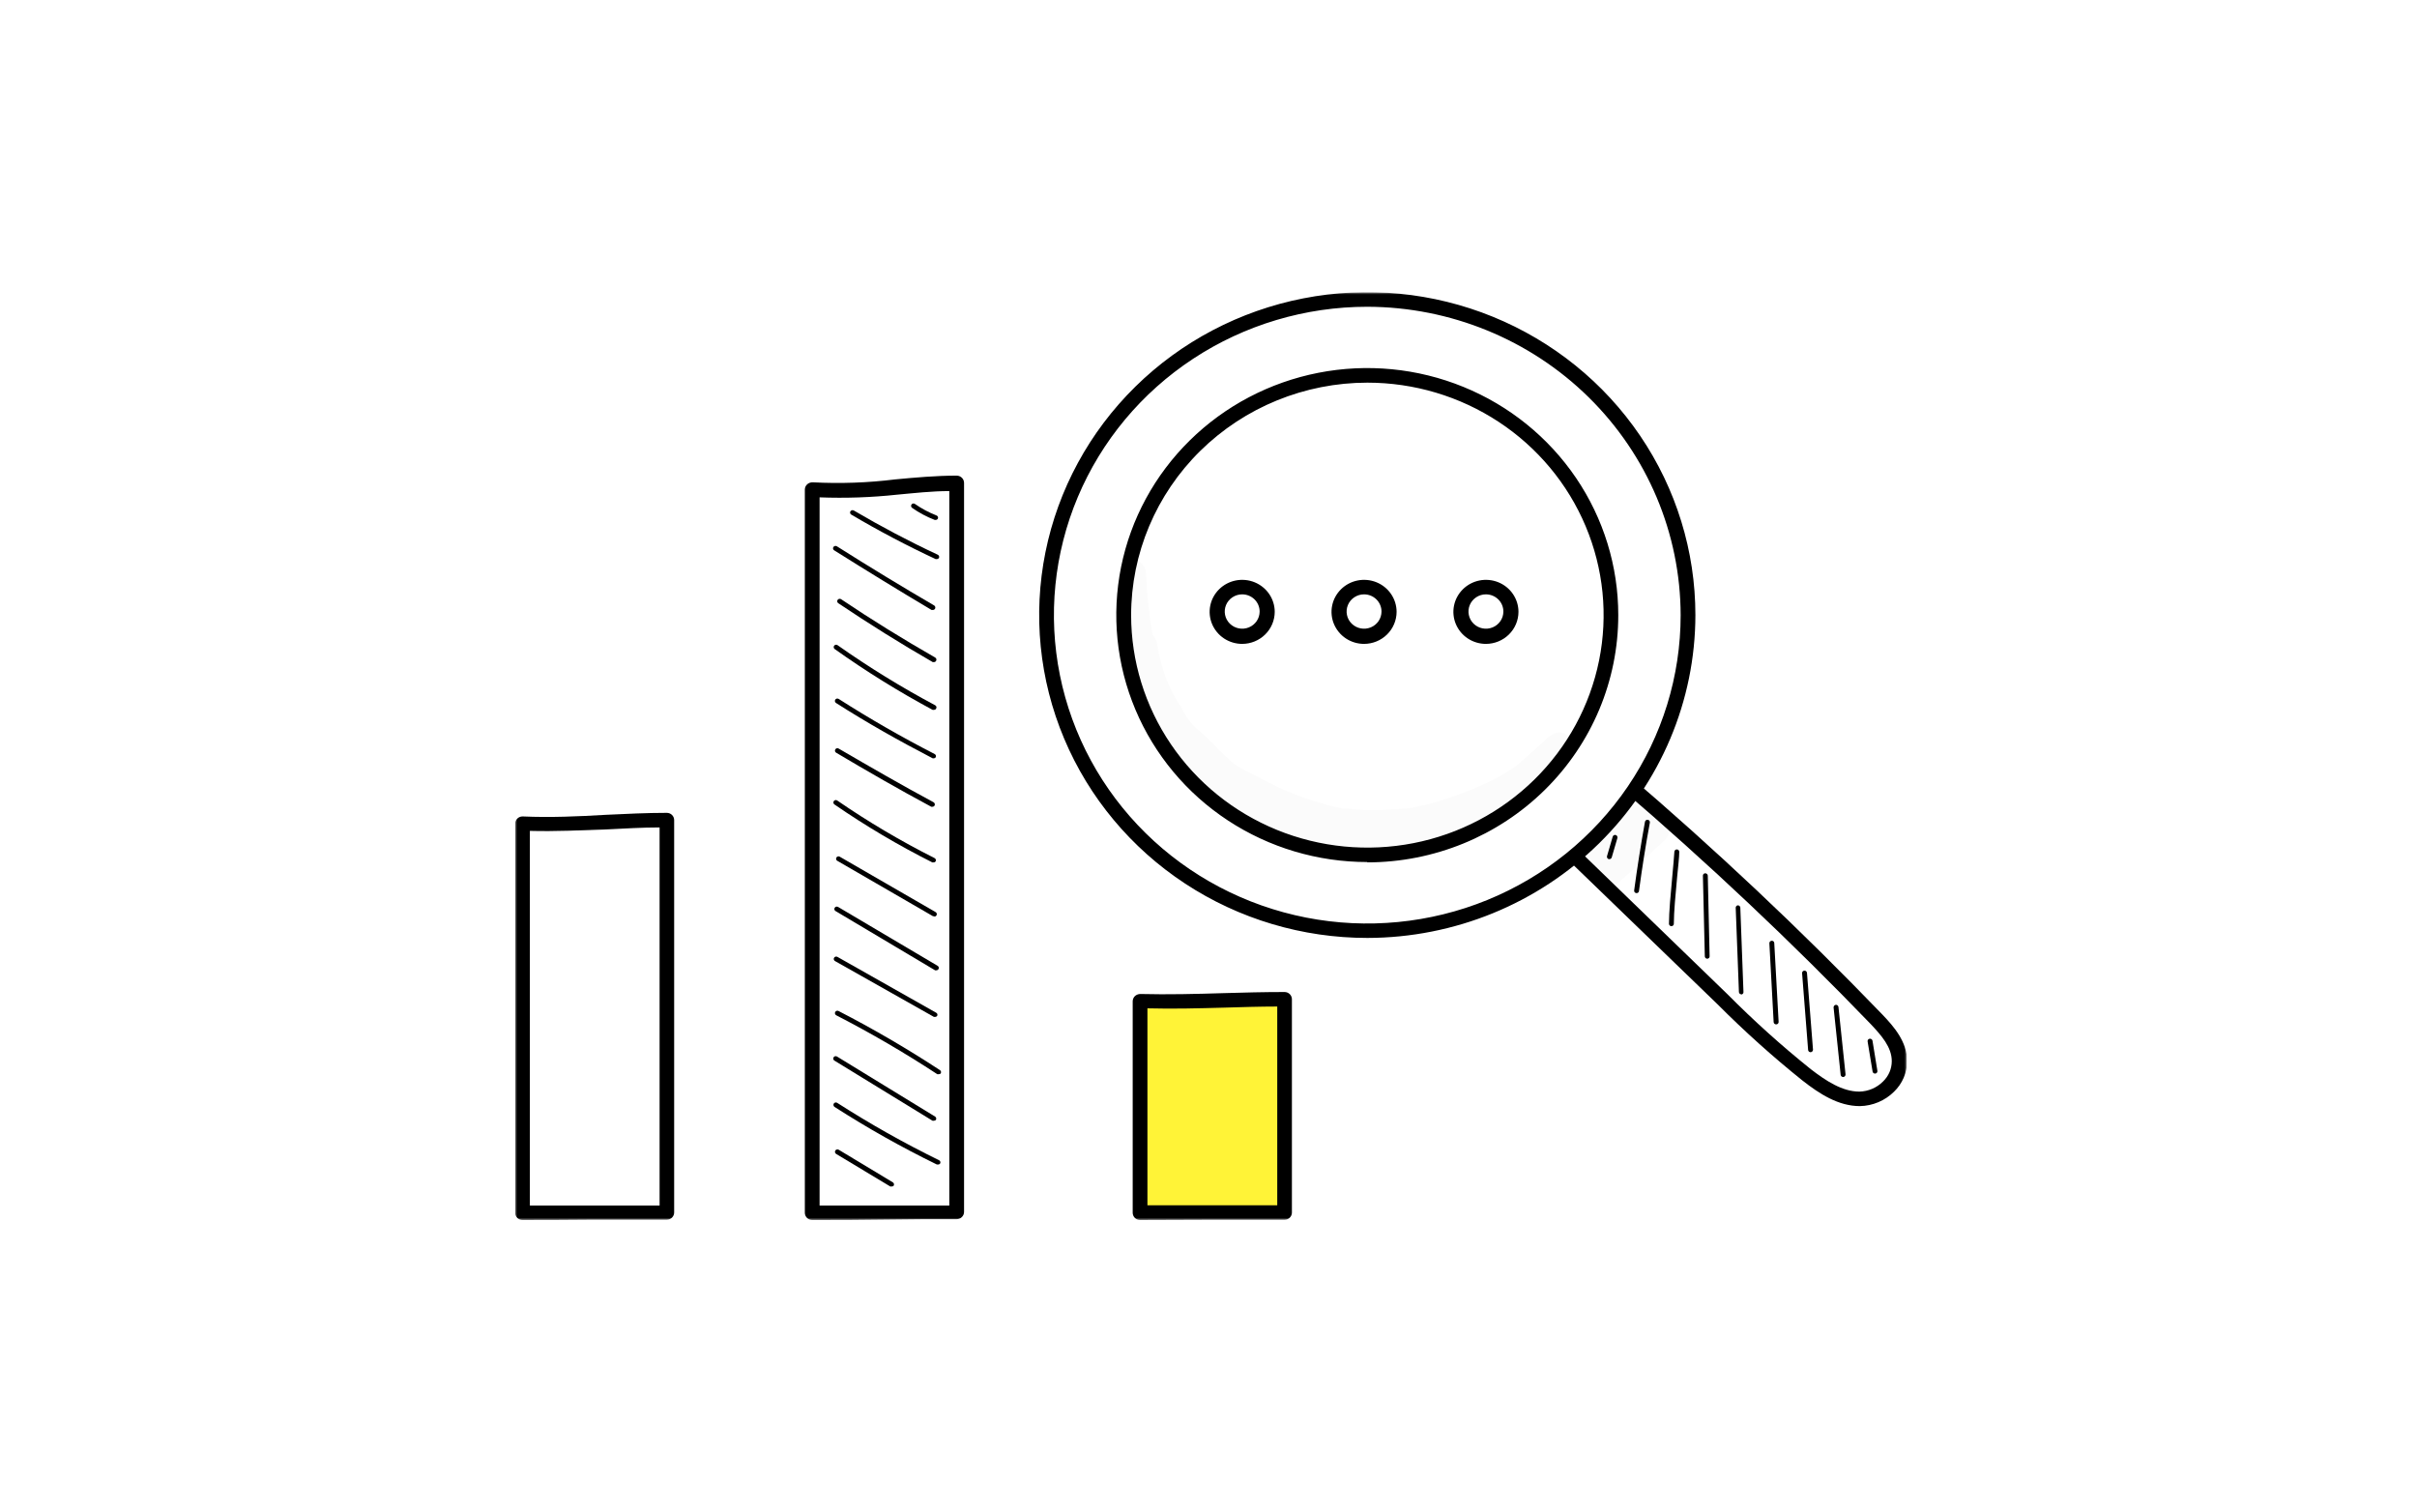 <?xml version="1.0" encoding="UTF-8"?> <svg xmlns="http://www.w3.org/2000/svg" width="521" height="326" viewBox="0 0 521 326" fill="none"><rect width="521" height="326" fill="white"></rect><g clip-path="url(#clip0_2183_1602)"><mask id="mask0_2183_1602" style="mask-type:luminance" maskUnits="userSpaceOnUse" x="111" y="63" width="300" height="200"><path d="M411 63H111V263H411V63Z" fill="white"></path></mask><g mask="url(#mask0_2183_1602)"><path d="M143.777 261.335C143.777 231.206 143.777 204.982 143.777 176.704C133.434 176.704 123.091 177.926 112.636 177.482C112.636 206.296 112.636 233.408 112.636 261.446C123.035 261.446 133.415 261.335 143.777 261.335Z" fill="white"></path><path d="M112.636 263C112.215 263 111.811 262.836 111.512 262.545C111.213 262.254 111.042 261.859 111.037 261.445C111.037 252.192 111.037 242.938 111.037 233.685C111.037 215.53 111.037 196.672 111.037 177.555C111.039 177.343 111.085 177.133 111.172 176.939C111.26 176.745 111.386 176.57 111.545 176.426C111.699 176.28 111.882 176.167 112.083 176.094C112.283 176.021 112.497 175.989 112.711 176C118.634 176.26 124.709 176 130.576 175.649C134.901 175.445 139.377 175.223 143.739 175.223C144.158 175.223 144.56 175.387 144.856 175.678C145.153 175.97 145.319 176.365 145.319 176.778C145.319 195.414 145.319 213.069 145.319 231.742C145.319 241.328 145.319 251.155 145.319 261.352C145.321 261.558 145.283 261.762 145.204 261.953C145.126 262.144 145.01 262.317 144.863 262.464C144.716 262.61 144.541 262.726 144.348 262.805C144.155 262.885 143.949 262.926 143.739 262.926H128.206C123.041 262.975 117.851 263 112.636 263ZM114.215 179.11C114.215 197.746 114.215 215.974 114.215 233.611C114.215 242.328 114.215 251.063 114.215 259.872C118.898 259.872 123.618 259.872 128.244 259.872H142.179C142.179 250.174 142.179 240.866 142.179 231.76C142.179 213.606 142.179 196.432 142.179 178.369C138.417 178.369 134.487 178.61 130.726 178.795C125.329 178.98 119.763 179.258 114.215 179.11Z" fill="black"></path><path d="M206.23 261.241C206.23 205.315 206.23 156.606 206.23 104.084C195.887 104.084 185.544 106.36 175.088 105.546C174.975 159.048 175.088 209.405 175.088 261.445C185.488 261.445 195.943 261.241 206.23 261.241Z" fill="white"></path><path d="M175.088 263C174.667 263 174.263 262.837 173.964 262.546C173.665 262.255 173.494 261.86 173.489 261.446C173.489 244.086 173.489 226.912 173.489 209.757C173.489 176.056 173.489 141.283 173.489 105.528C173.491 105.311 173.538 105.097 173.629 104.9C173.72 104.702 173.851 104.525 174.016 104.381C174.349 104.098 174.78 103.952 175.219 103.974C181.138 104.282 187.072 104.072 192.953 103.344C197.297 102.937 201.791 102.53 206.229 102.53C206.647 102.535 207.045 102.7 207.341 102.991C207.636 103.281 207.804 103.674 207.809 104.084C207.809 138.71 207.809 171.467 207.809 206.166C207.809 223.97 207.809 242.199 207.809 261.242C207.809 261.656 207.643 262.053 207.347 262.348C207.051 262.642 206.65 262.81 206.229 262.815C201.058 262.815 195.792 262.815 190.715 262.908C185.637 263 180.297 263 175.088 263ZM176.667 107.212C176.667 142.374 176.667 176.574 176.667 209.757C176.667 226.413 176.667 243.068 176.667 259.872C181.35 259.872 186.07 259.872 190.677 259.872H204.631C204.631 241.366 204.631 223.674 204.631 206.333C204.631 172.188 204.631 139.895 204.631 105.861C200.87 105.861 196.996 106.305 193.347 106.638C187.809 107.235 182.234 107.426 176.667 107.212Z" fill="black"></path><path d="M276.9 261.39C276.9 245.012 276.9 230.762 276.9 215.401C266.557 215.401 256.214 216.067 245.759 215.827C245.759 231.483 245.759 246.214 245.759 261.445C256.12 261.445 266.539 261.39 276.9 261.39Z" fill="#FFF337"></path><path d="M245.758 263C245.337 263 244.933 262.836 244.634 262.546C244.335 262.254 244.164 261.859 244.159 261.445C244.159 256.356 244.159 251.341 244.159 246.325C244.159 236.461 244.159 226.264 244.159 215.826C244.169 215.408 244.345 215.01 244.648 214.716C244.962 214.434 245.37 214.276 245.795 214.272C251.775 214.42 257.849 214.272 263.735 214.087C268.042 213.957 272.517 213.846 276.899 213.846C277.107 213.846 277.312 213.887 277.504 213.965C277.695 214.043 277.869 214.157 278.016 214.302C278.163 214.446 278.279 214.617 278.359 214.806C278.438 214.995 278.479 215.197 278.479 215.401C278.479 225.524 278.479 235.11 278.479 245.27C278.479 250.471 278.479 255.801 278.479 261.39C278.479 261.594 278.438 261.796 278.359 261.984C278.279 262.173 278.163 262.344 278.016 262.489C277.869 262.633 277.695 262.748 277.504 262.826C277.312 262.904 277.107 262.944 276.899 262.944H261.366L245.758 263ZM247.337 217.363C247.337 227.245 247.337 236.906 247.337 246.27C247.337 250.767 247.337 255.264 247.337 259.816H261.366H275.319C275.319 254.801 275.319 249.99 275.319 245.27C275.319 235.647 275.319 226.523 275.319 216.974C271.558 216.974 267.591 217.104 263.829 217.214C258.432 217.363 252.866 217.511 247.337 217.363Z" fill="black"></path><path d="M337.997 183.256L371.246 215.513C376.964 221.267 383.01 226.698 389.355 231.78C392.795 234.445 396.633 236.943 400.806 236.943C403.026 236.931 405.157 236.082 406.759 234.571C408.361 233.059 409.315 231.001 409.419 228.819C409.419 225.117 406.844 222.267 404.455 219.788C386.804 201.417 368.386 184.051 349.206 167.692C345.688 172.744 342.173 177.815 337.997 183.256Z" fill="white"></path><path d="M400.92 238.442C396.255 238.442 392.195 235.796 388.488 232.89C382.106 227.768 376.015 222.3 370.248 216.512L336.982 184.366C336.706 184.101 336.54 183.746 336.511 183.367C336.484 182.989 336.597 182.614 336.831 182.312C340.968 176.908 344.522 171.782 347.964 166.841C348.091 166.657 348.255 166.501 348.446 166.383C348.637 166.265 348.851 166.188 349.073 166.156C349.297 166.119 349.526 166.131 349.744 166.192C349.962 166.252 350.164 166.36 350.333 166.508C369.46 182.812 388.075 200.356 405.697 218.64C408.291 221.342 411.075 224.562 411.093 228.745C411.091 229.972 410.84 231.187 410.355 232.318C409.871 233.449 409.164 234.474 408.273 235.333C406.324 237.268 403.688 238.383 400.92 238.442ZM340.104 183.089L372.373 214.328C378.044 220.043 384.04 225.438 390.333 230.484C393.586 232.983 397.102 235.315 400.806 235.315C402.731 235.269 404.56 234.485 405.904 233.131C406.495 232.563 406.968 231.884 407.291 231.134C407.613 230.384 407.782 229.578 407.784 228.764C407.784 225.71 405.546 223.212 403.271 220.787C386.14 203.002 368.028 185.939 349.468 170.024C346.573 174.243 343.544 178.5 340.104 183.089Z" fill="black"></path><path d="M294.746 64.555C281.069 64.551 267.698 68.539 256.325 76.014C244.951 83.489 236.085 94.115 230.849 106.549C225.613 118.983 224.241 132.666 226.907 145.867C229.573 159.069 236.157 171.196 245.826 180.714C255.496 190.233 267.817 196.716 281.23 199.343C294.644 201.97 308.548 200.623 321.184 195.474C333.82 190.324 344.62 181.602 352.22 170.411C359.818 159.22 363.873 146.063 363.873 132.603C363.873 114.559 356.591 97.253 343.629 84.492C330.665 71.731 313.081 64.56 294.746 64.555ZM294.746 184.273C284.356 184.277 274.199 181.248 265.559 175.57C256.918 169.892 250.183 161.819 246.206 152.374C242.228 142.928 241.186 132.534 243.212 122.505C245.238 112.477 250.241 103.265 257.588 96.035C264.934 88.805 274.295 83.882 284.485 81.888C294.675 79.894 305.237 80.92 314.835 84.834C324.434 88.748 332.636 95.376 338.407 103.88C344.176 112.382 347.253 122.378 347.251 132.603C347.251 146.307 341.718 159.45 331.872 169.14C322.025 178.83 308.671 184.273 294.746 184.273ZM294.746 184.273C284.356 184.277 274.199 181.248 265.559 175.57C256.918 169.892 250.183 161.819 246.206 152.374C242.228 142.928 241.186 132.534 243.212 122.505C245.238 112.477 250.241 103.265 257.588 96.035C264.934 88.805 274.295 83.882 284.485 81.888C294.675 79.894 305.237 80.92 314.835 84.834C324.434 88.748 332.636 95.376 338.407 103.88C344.176 112.382 347.253 122.378 347.251 132.603C347.251 146.307 341.718 159.45 331.872 169.14C322.025 178.83 308.671 184.273 294.746 184.273Z" fill="white"></path><path d="M294.745 202.187C280.755 202.191 267.079 198.112 255.445 190.465C243.811 182.818 234.743 171.948 229.387 159.229C224.032 146.51 222.63 132.514 225.358 119.01C228.087 105.507 234.823 93.103 244.715 83.368C254.608 73.632 267.212 67.003 280.933 64.318C294.654 61.633 308.877 63.013 321.801 68.283C334.726 73.554 345.77 82.478 353.541 93.927C361.31 105.376 365.457 118.835 365.453 132.603C365.428 151.051 357.97 168.735 344.715 181.78C331.461 194.824 313.491 202.163 294.745 202.187ZM294.745 66.128C281.385 66.124 268.323 70.019 257.212 77.322C246.101 84.624 237.441 95.005 232.325 107.151C227.21 119.298 225.869 132.664 228.474 145.56C231.078 158.457 237.51 170.303 246.956 179.602C256.402 188.9 268.438 195.233 281.542 197.8C294.645 200.366 308.228 199.051 320.572 194.02C332.916 188.989 343.466 180.469 350.89 169.537C358.313 158.605 362.275 145.751 362.275 132.603C362.235 114.988 355.108 98.105 342.453 85.647C329.798 73.19 312.645 66.172 294.745 66.128ZM294.745 185.828C284.043 185.831 273.58 182.711 264.68 176.862C255.78 171.013 248.843 162.698 244.746 152.968C240.649 143.239 239.575 132.532 241.663 122.202C243.749 111.872 248.903 102.383 256.47 94.936C264.038 87.489 273.68 82.417 284.176 80.363C294.673 78.31 305.553 79.365 315.439 83.398C325.326 87.43 333.775 94.257 339.719 103.016C345.661 111.774 348.833 122.071 348.828 132.603C348.835 146.727 343.139 160.276 332.999 170.27C322.857 180.265 309.098 185.887 294.745 185.902V185.828ZM243.821 132.603C243.821 142.515 246.807 152.204 252.403 160.446C257.999 168.687 265.952 175.111 275.257 178.904C284.563 182.697 294.802 183.689 304.68 181.756C314.559 179.822 323.633 175.049 330.755 168.04C337.877 161.031 342.726 152.102 344.69 142.38C346.657 132.659 345.648 122.582 341.793 113.425C337.939 104.267 331.412 96.44 323.037 90.933C314.663 85.427 304.817 82.487 294.745 82.487C281.242 82.497 268.295 87.78 258.747 97.177C249.199 106.573 243.831 119.315 243.821 132.603Z" fill="black"></path><path d="M262.344 131.9C262.34 130.84 262.656 129.804 263.252 128.922C263.848 128.039 264.696 127.351 265.69 126.944C266.684 126.536 267.778 126.429 268.834 126.635C269.89 126.841 270.86 127.35 271.621 128.1C272.383 128.849 272.9 129.803 273.11 130.842C273.319 131.882 273.21 132.959 272.796 133.937C272.382 134.915 271.683 135.75 270.786 136.336C269.89 136.922 268.836 137.233 267.76 137.23C266.323 137.23 264.946 136.668 263.93 135.669C262.914 134.669 262.344 133.313 262.344 131.9Z" fill="white"></path><path d="M267.76 138.802C266.373 138.802 265.017 138.397 263.864 137.639C262.71 136.88 261.811 135.802 261.28 134.541C260.749 133.28 260.61 131.892 260.881 130.552C261.152 129.214 261.82 127.984 262.8 127.018C263.782 126.053 265.031 125.395 266.392 125.129C267.753 124.863 269.163 124.999 270.445 125.522C271.726 126.044 272.822 126.929 273.593 128.064C274.363 129.199 274.775 130.534 274.775 131.899C274.77 133.728 274.029 135.482 272.715 136.775C271.4 138.068 269.619 138.797 267.76 138.802ZM267.76 128.124C267.017 128.124 266.289 128.341 265.671 128.748C265.052 129.154 264.57 129.732 264.286 130.409C264.001 131.085 263.926 131.829 264.072 132.547C264.217 133.265 264.575 133.925 265.101 134.442C265.627 134.96 266.297 135.313 267.027 135.455C267.756 135.598 268.512 135.525 269.2 135.245C269.887 134.965 270.474 134.49 270.888 133.882C271.301 133.273 271.522 132.557 271.522 131.825C271.522 130.844 271.125 129.902 270.42 129.208C269.715 128.514 268.758 128.124 267.76 128.124Z" fill="black"></path><path d="M288.615 131.9C288.611 130.84 288.928 129.804 289.523 128.922C290.119 128.039 290.968 127.351 291.961 126.944C292.955 126.536 294.05 126.429 295.106 126.635C296.162 126.841 297.132 127.35 297.893 128.1C298.654 128.849 299.172 129.803 299.381 130.842C299.59 131.882 299.481 132.959 299.067 133.937C298.654 134.915 297.954 135.75 297.058 136.336C296.161 136.922 295.108 137.233 294.031 137.23C292.595 137.23 291.217 136.668 290.201 135.669C289.186 134.669 288.615 133.313 288.615 131.9Z" fill="white"></path><path d="M294.031 138.802C292.644 138.802 291.288 138.397 290.134 137.639C288.981 136.88 288.081 135.802 287.551 134.541C287.02 133.28 286.881 131.892 287.151 130.552C287.422 129.214 288.09 127.984 289.071 127.018C290.052 126.053 291.302 125.395 292.663 125.129C294.023 124.863 295.434 124.999 296.715 125.522C297.997 126.044 299.093 126.929 299.863 128.064C300.634 129.199 301.045 130.534 301.045 131.899C301.04 133.728 300.3 135.482 298.985 136.775C297.671 138.068 295.89 138.797 294.031 138.802ZM294.031 128.124C293.287 128.124 292.56 128.341 291.941 128.748C291.323 129.154 290.841 129.732 290.556 130.409C290.272 131.085 290.197 131.829 290.342 132.547C290.487 133.265 290.846 133.925 291.372 134.442C291.898 134.96 292.568 135.313 293.297 135.455C294.027 135.598 294.783 135.525 295.47 135.245C296.158 134.965 296.745 134.49 297.158 133.882C297.571 133.273 297.792 132.557 297.792 131.825C297.792 130.844 297.396 129.902 296.691 129.208C295.985 128.514 295.029 128.124 294.031 128.124Z" fill="black"></path><path d="M314.867 131.9C314.863 130.841 315.179 129.805 315.774 128.923C316.369 128.041 317.216 127.353 318.209 126.945C319.202 126.538 320.295 126.429 321.351 126.633C322.406 126.838 323.376 127.346 324.138 128.093C324.9 128.84 325.42 129.793 325.631 130.831C325.842 131.869 325.735 132.945 325.325 133.924C324.914 134.902 324.217 135.739 323.323 136.327C322.429 136.915 321.378 137.23 320.302 137.23C318.864 137.23 317.484 136.669 316.466 135.67C315.447 134.671 314.872 133.315 314.867 131.9Z" fill="white"></path><path d="M320.301 138.802C318.914 138.802 317.558 138.397 316.405 137.639C315.251 136.88 314.352 135.802 313.821 134.541C313.29 133.28 313.151 131.892 313.422 130.552C313.693 129.214 314.361 127.984 315.341 127.018C316.323 126.053 317.572 125.395 318.933 125.129C320.294 124.863 321.704 124.999 322.986 125.522C324.267 126.044 325.363 126.929 326.134 128.064C326.904 129.199 327.316 130.534 327.316 131.899C327.311 133.728 326.57 135.482 325.256 136.775C323.941 138.068 322.16 138.797 320.301 138.802ZM320.301 128.124C319.558 128.124 318.83 128.341 318.212 128.748C317.593 129.154 317.111 129.732 316.827 130.409C316.542 131.085 316.467 131.829 316.613 132.547C316.758 133.265 317.116 133.925 317.642 134.442C318.168 134.96 318.838 135.313 319.568 135.455C320.297 135.598 321.053 135.525 321.741 135.245C322.428 134.965 323.015 134.49 323.429 133.882C323.842 133.273 324.063 132.557 324.063 131.825C324.063 130.844 323.666 129.902 322.961 129.208C322.256 128.514 321.299 128.124 320.301 128.124Z" fill="black"></path><path d="M346.911 185.198H346.762C346.629 185.156 346.518 185.065 346.451 184.944C346.384 184.824 346.369 184.683 346.404 184.55L347.627 180.368C347.644 180.3 347.675 180.237 347.718 180.182C347.76 180.126 347.813 180.08 347.875 180.045C347.938 180.011 348.004 179.989 348.075 179.981C348.144 179.972 348.215 179.978 348.284 179.998C348.413 180.044 348.522 180.136 348.589 180.255C348.653 180.374 348.673 180.513 348.642 180.646L347.42 184.828C347.387 184.936 347.32 185.03 347.229 185.096C347.138 185.163 347.027 185.199 346.911 185.198Z" fill="black"></path><path d="M352.722 192.527C352.653 192.52 352.586 192.5 352.524 192.467C352.464 192.434 352.408 192.39 352.366 192.337C352.322 192.283 352.288 192.222 352.268 192.156C352.251 192.09 352.244 192.021 352.253 191.953C352.911 187.03 353.7 182.089 354.584 177.148C354.608 177.011 354.688 176.889 354.804 176.809C354.922 176.729 355.064 176.698 355.204 176.722C355.344 176.747 355.468 176.825 355.548 176.939C355.631 177.054 355.662 177.196 355.637 177.333C354.735 182.163 353.964 187.104 353.304 191.99C353.309 192.065 353.295 192.139 353.266 192.208C353.237 192.277 353.193 192.339 353.14 192.39C353.084 192.441 353.017 192.48 352.946 192.503C352.873 192.527 352.797 192.535 352.722 192.527Z" fill="black"></path><path d="M360.282 199.652C360.142 199.652 360.008 199.598 359.91 199.5C359.81 199.403 359.755 199.271 359.755 199.134C359.755 196.691 360.13 192.564 360.47 188.937C360.677 186.735 360.846 184.828 360.922 183.625C360.922 183.488 360.977 183.356 361.075 183.259C361.175 183.162 361.308 183.107 361.448 183.107C361.588 183.107 361.722 183.162 361.819 183.259C361.919 183.356 361.975 183.488 361.975 183.625C361.975 184.847 361.73 186.772 361.524 188.992C361.184 192.583 360.808 196.673 360.808 199.079C360.817 199.151 360.808 199.224 360.786 199.294C360.764 199.363 360.726 199.427 360.675 199.481C360.626 199.535 360.566 199.579 360.497 199.608C360.43 199.638 360.357 199.653 360.282 199.652Z" fill="black"></path><path d="M368.011 206.666C367.876 206.666 367.745 206.614 367.645 206.52C367.547 206.427 367.489 206.3 367.485 206.166L367.071 188.788C367.065 188.72 367.076 188.651 367.098 188.586C367.122 188.521 367.158 188.461 367.205 188.411C367.253 188.36 367.311 188.32 367.376 188.293C367.44 188.265 367.509 188.251 367.578 188.252C367.718 188.251 367.851 188.303 367.951 188.395C368.053 188.488 368.113 188.615 368.125 188.751L368.518 206.129C368.525 206.198 368.516 206.267 368.491 206.331C368.469 206.397 368.431 206.456 368.385 206.506C368.336 206.557 368.278 206.597 368.213 206.624C368.151 206.652 368.08 206.666 368.011 206.666Z" fill="black"></path><path d="M375.364 214.346C375.226 214.346 375.095 214.294 374.997 214.201C374.899 214.108 374.842 213.981 374.837 213.846L374.142 195.655C374.148 195.533 374.197 195.418 374.277 195.327C374.359 195.236 374.47 195.176 374.593 195.155C374.73 195.155 374.864 195.206 374.966 195.299C375.066 195.391 375.128 195.519 375.137 195.655L375.815 213.846C375.819 213.915 375.81 213.984 375.788 214.049C375.764 214.114 375.728 214.173 375.679 214.224C375.633 214.274 375.575 214.315 375.51 214.342C375.446 214.369 375.377 214.383 375.306 214.383L375.364 214.346Z" fill="black"></path><path d="M382.866 220.823C382.731 220.828 382.597 220.781 382.495 220.691C382.393 220.602 382.331 220.476 382.322 220.342L381.4 203.335C381.395 203.2 381.444 203.069 381.535 202.969C381.626 202.869 381.753 202.808 381.889 202.798C381.96 202.79 382.031 202.797 382.097 202.817C382.164 202.838 382.226 202.872 382.28 202.917C382.331 202.962 382.375 203.018 382.404 203.08C382.435 203.142 382.451 203.21 382.453 203.279L383.393 220.287C383.395 220.355 383.384 220.423 383.362 220.486C383.337 220.55 383.3 220.609 383.253 220.659C383.206 220.708 383.149 220.749 383.086 220.777C383.024 220.805 382.955 220.821 382.886 220.823H382.866Z" fill="black"></path><path d="M390.277 226.819C390.144 226.82 390.015 226.77 389.917 226.681C389.82 226.592 389.76 226.469 389.751 226.338L388.453 209.793C388.444 209.725 388.451 209.655 388.473 209.589C388.493 209.524 388.526 209.463 388.573 209.411C388.62 209.358 388.675 209.316 388.74 209.286C388.802 209.257 388.871 209.24 388.942 209.238C389.011 209.233 389.08 209.242 389.146 209.263C389.211 209.285 389.273 209.319 389.324 209.363C389.377 209.408 389.42 209.462 389.451 209.524C389.482 209.585 389.5 209.651 389.506 209.719L390.804 226.264C390.809 226.4 390.762 226.534 390.671 226.637C390.58 226.74 390.453 226.805 390.313 226.819H390.277Z" fill="black"></path><path d="M397.291 232.168C397.157 232.164 397.033 232.113 396.935 232.025C396.837 231.936 396.777 231.816 396.764 231.687L395.24 217.178C395.235 217.039 395.282 216.904 395.373 216.798C395.462 216.691 395.591 216.622 395.728 216.604C395.868 216.598 396.004 216.645 396.108 216.735C396.213 216.824 396.28 216.949 396.293 217.085L397.817 231.594C397.828 231.731 397.784 231.866 397.697 231.973C397.611 232.08 397.484 232.15 397.346 232.168H397.291Z" fill="black"></path><path d="M404.173 231.427C404.046 231.429 403.922 231.384 403.826 231.303C403.728 231.221 403.666 231.107 403.646 230.983L402.575 224.506C402.553 224.371 402.586 224.233 402.668 224.122C402.748 224.011 402.871 223.936 403.008 223.914C403.146 223.892 403.288 223.924 403.404 224.003C403.522 224.083 403.602 224.203 403.628 224.339L404.682 230.817C404.695 230.885 404.695 230.955 404.68 231.023C404.664 231.091 404.637 231.155 404.597 231.212C404.555 231.269 404.504 231.317 404.444 231.355C404.384 231.391 404.317 231.416 404.248 231.427H404.173Z" fill="black"></path><path d="M192.183 255.764C192.09 255.788 191.993 255.788 191.901 255.764L180.241 248.75C180.119 248.679 180.031 248.563 179.995 248.428C179.96 248.292 179.981 248.148 180.053 248.028C180.125 247.908 180.243 247.821 180.381 247.786C180.519 247.752 180.664 247.772 180.787 247.843L192.465 254.876C192.582 254.952 192.665 255.069 192.696 255.203C192.728 255.338 192.705 255.479 192.634 255.597C192.579 255.66 192.508 255.708 192.43 255.737C192.351 255.766 192.266 255.775 192.183 255.764Z" fill="black"></path><path d="M202.168 251.026C202.093 251.043 202.016 251.043 201.942 251.026C194.347 247.318 186.981 243.172 179.883 238.609C179.769 238.53 179.691 238.411 179.663 238.277C179.635 238.143 179.66 238.003 179.733 237.887C179.771 237.829 179.82 237.78 179.878 237.741C179.935 237.703 180 237.676 180.068 237.662C180.137 237.648 180.207 237.648 180.275 237.661C180.343 237.674 180.409 237.701 180.466 237.739C187.533 242.273 194.86 246.401 202.412 250.101C202.476 250.131 202.533 250.173 202.58 250.224C202.627 250.276 202.663 250.336 202.685 250.402C202.708 250.467 202.717 250.537 202.712 250.606C202.707 250.675 202.689 250.743 202.657 250.804C202.603 250.881 202.529 250.943 202.443 250.981C202.357 251.021 202.262 251.036 202.168 251.026Z" fill="black"></path><path d="M201.284 241.588C201.192 241.614 201.094 241.614 201.002 241.588L179.865 228.633C179.803 228.599 179.749 228.553 179.706 228.497C179.664 228.441 179.633 228.377 179.617 228.309C179.601 228.241 179.6 228.171 179.614 228.102C179.627 228.034 179.655 227.968 179.695 227.911C179.769 227.797 179.885 227.716 180.018 227.685C180.152 227.654 180.292 227.675 180.41 227.745L201.566 240.699C201.683 240.775 201.766 240.892 201.797 241.027C201.829 241.161 201.807 241.302 201.735 241.421C201.676 241.479 201.606 241.524 201.528 241.552C201.45 241.581 201.367 241.593 201.284 241.588Z" fill="black"></path><path d="M202.318 231.557C202.226 231.583 202.128 231.583 202.036 231.557C195.01 226.95 187.74 222.712 180.259 218.862C180.134 218.798 180.04 218.688 179.998 218.556C179.956 218.424 179.968 218.281 180.033 218.158C180.098 218.036 180.21 217.943 180.344 217.902C180.478 217.86 180.623 217.872 180.748 217.936C188.261 221.805 195.561 226.062 202.618 230.687C202.732 230.766 202.812 230.884 202.839 231.019C202.867 231.153 202.842 231.292 202.769 231.409C202.711 231.467 202.64 231.51 202.561 231.536C202.483 231.562 202.399 231.569 202.318 231.557Z" fill="black"></path><path d="M201.585 219.214H201.321L179.977 207.166C179.859 207.097 179.772 206.984 179.737 206.852C179.702 206.721 179.721 206.581 179.789 206.463C179.824 206.402 179.871 206.349 179.927 206.307C179.984 206.265 180.048 206.234 180.116 206.217C180.185 206.2 180.256 206.196 180.326 206.207C180.396 206.217 180.463 206.241 180.523 206.278L201.792 218.307C201.854 218.338 201.909 218.381 201.954 218.434C201.998 218.487 202.031 218.548 202.051 218.614C202.07 218.68 202.075 218.749 202.067 218.817C202.057 218.886 202.034 218.951 201.998 219.01C201.949 219.072 201.886 219.122 201.815 219.157C201.743 219.192 201.665 219.212 201.585 219.214Z" fill="black"></path><path d="M201.829 209.164C201.743 209.191 201.651 209.191 201.566 209.164L180.109 196.395C180.048 196.362 179.994 196.318 179.952 196.264C179.909 196.21 179.878 196.149 179.86 196.083C179.843 196.017 179.839 195.948 179.85 195.881C179.86 195.814 179.884 195.749 179.921 195.691C179.956 195.631 180.002 195.578 180.059 195.536C180.115 195.494 180.179 195.463 180.248 195.446C180.316 195.428 180.387 195.425 180.457 195.435C180.527 195.446 180.594 195.47 180.654 195.506L202.111 208.202C202.21 208.26 202.287 208.35 202.33 208.456C202.372 208.563 202.378 208.68 202.346 208.79C202.314 208.899 202.245 208.996 202.152 209.063C202.058 209.131 201.945 209.166 201.829 209.164Z" fill="black"></path><path d="M201.378 197.505C201.291 197.522 201.201 197.522 201.115 197.505L180.429 185.531C180.327 185.455 180.257 185.344 180.232 185.22C180.207 185.096 180.229 184.968 180.293 184.858C180.358 184.749 180.461 184.667 180.583 184.628C180.705 184.588 180.837 184.593 180.955 184.643L201.641 196.598C201.751 196.652 201.839 196.742 201.89 196.852C201.94 196.963 201.949 197.088 201.915 197.204C201.882 197.321 201.808 197.422 201.706 197.491C201.604 197.559 201.481 197.59 201.359 197.579L201.378 197.505Z" fill="black"></path><path d="M201.209 185.902C201.128 185.919 201.045 185.919 200.964 185.902C193.646 182.223 186.596 178.049 179.865 173.41C179.808 173.371 179.759 173.322 179.722 173.265C179.685 173.207 179.659 173.143 179.647 173.076C179.635 173.009 179.636 172.94 179.651 172.874C179.666 172.808 179.693 172.744 179.733 172.689C179.773 172.633 179.823 172.585 179.881 172.548C179.939 172.512 180.004 172.486 180.073 172.474C180.141 172.462 180.21 172.464 180.278 172.478C180.346 172.493 180.41 172.52 180.466 172.559C187.165 177.167 194.177 181.316 201.453 184.977C201.515 185.008 201.57 185.051 201.615 185.104C201.66 185.156 201.694 185.217 201.715 185.282C201.736 185.348 201.744 185.416 201.738 185.485C201.731 185.553 201.711 185.62 201.679 185.68C201.628 185.756 201.558 185.816 201.475 185.855C201.392 185.894 201.3 185.91 201.209 185.902Z" fill="black"></path><path d="M200.983 173.91C200.903 173.926 200.82 173.926 200.739 173.91C193.837 170.208 186.955 166.248 180.223 162.25C180.107 162.178 180.024 162.064 179.993 161.933C179.961 161.801 179.983 161.663 180.053 161.547C180.086 161.487 180.131 161.435 180.186 161.393C180.24 161.351 180.303 161.32 180.37 161.303C180.437 161.286 180.507 161.282 180.575 161.292C180.643 161.302 180.709 161.326 180.768 161.362C187.481 165.267 194.364 169.246 201.247 172.947C201.365 173.017 201.453 173.128 201.491 173.259C201.529 173.389 201.516 173.529 201.454 173.65C201.405 173.73 201.336 173.796 201.253 173.841C201.171 173.887 201.078 173.91 200.983 173.91Z" fill="black"></path><path d="M201.302 163.472C201.222 163.491 201.138 163.491 201.058 163.472C193.931 159.77 186.916 155.829 180.203 151.535C180.145 151.497 180.095 151.449 180.056 151.392C180.017 151.335 179.99 151.272 179.976 151.205C179.962 151.138 179.961 151.069 179.974 151.001C179.987 150.934 180.014 150.87 180.052 150.813C180.091 150.756 180.14 150.707 180.197 150.669C180.255 150.63 180.32 150.603 180.388 150.59C180.456 150.576 180.526 150.576 180.594 150.589C180.663 150.601 180.728 150.627 180.786 150.665C187.462 154.94 194.457 158.938 201.471 162.546C201.533 162.578 201.589 162.621 201.634 162.673C201.679 162.725 201.713 162.786 201.734 162.852C201.755 162.917 201.762 162.986 201.756 163.054C201.75 163.123 201.73 163.189 201.697 163.25C201.651 163.312 201.593 163.365 201.524 163.403C201.456 163.441 201.38 163.465 201.302 163.472Z" fill="black"></path><path d="M201.284 153.015C201.198 153.042 201.106 153.042 201.02 153.015C193.713 149.091 186.666 144.715 179.921 139.913C179.809 139.831 179.734 139.71 179.713 139.575C179.692 139.44 179.726 139.302 179.808 139.191C179.89 139.081 180.014 139.008 180.151 138.987C180.289 138.966 180.429 138.999 180.541 139.08C187.273 143.827 194.301 148.154 201.584 152.034C201.647 152.065 201.702 152.109 201.746 152.162C201.791 152.214 201.824 152.276 201.844 152.342C201.863 152.408 201.868 152.477 201.859 152.545C201.85 152.613 201.827 152.679 201.791 152.738C201.748 152.831 201.675 152.909 201.584 152.959C201.492 153.009 201.387 153.029 201.284 153.015Z" fill="black"></path><path d="M201.321 142.726C201.235 142.745 201.145 142.745 201.058 142.726C194.063 138.71 187.293 134.454 180.692 130.031C180.635 129.992 180.587 129.942 180.549 129.885C180.512 129.828 180.486 129.764 180.474 129.697C180.462 129.63 180.463 129.561 180.478 129.494C180.493 129.428 180.521 129.365 180.56 129.309C180.64 129.197 180.761 129.119 180.897 129.092C181.033 129.064 181.175 129.089 181.294 129.161C187.857 133.584 194.683 137.785 201.585 141.745C201.646 141.78 201.7 141.826 201.743 141.881C201.785 141.936 201.817 142 201.834 142.067C201.852 142.134 201.855 142.204 201.845 142.273C201.834 142.342 201.81 142.408 201.773 142.467C201.728 142.546 201.663 142.612 201.583 142.658C201.504 142.704 201.413 142.727 201.321 142.726Z" fill="black"></path><path d="M201.076 131.493C200.989 131.507 200.9 131.507 200.813 131.493C193.78 127.311 186.728 122.98 179.808 118.631C179.747 118.595 179.695 118.548 179.654 118.491C179.613 118.435 179.585 118.371 179.571 118.303C179.557 118.235 179.557 118.165 179.572 118.097C179.587 118.029 179.616 117.965 179.657 117.909C179.737 117.797 179.858 117.719 179.994 117.692C180.13 117.664 180.272 117.689 180.39 117.761C187.292 122.129 194.344 126.422 201.358 130.512C201.478 130.585 201.565 130.701 201.6 130.836C201.635 130.97 201.616 131.113 201.546 131.234C201.496 131.312 201.427 131.377 201.345 131.422C201.263 131.468 201.17 131.492 201.076 131.493Z" fill="black"></path><path d="M201.904 120.518H201.679C195.492 117.631 189.38 114.411 183.494 110.932C183.375 110.862 183.289 110.75 183.254 110.618C183.218 110.487 183.237 110.347 183.306 110.229C183.38 110.11 183.498 110.025 183.635 109.991C183.772 109.956 183.917 109.975 184.039 110.044C189.888 113.486 195.981 116.706 202.13 119.574C202.195 119.602 202.254 119.643 202.303 119.694C202.352 119.745 202.39 119.805 202.414 119.871C202.439 119.936 202.45 120.006 202.446 120.076C202.443 120.146 202.425 120.215 202.393 120.278C202.341 120.357 202.268 120.42 202.182 120.463C202.096 120.505 202 120.524 201.904 120.518Z" fill="black"></path><path d="M201.679 112.08H201.491C199.757 111.413 198.115 110.537 196.601 109.47C196.49 109.389 196.415 109.267 196.394 109.132C196.373 108.997 196.407 108.859 196.488 108.749C196.528 108.692 196.578 108.644 196.637 108.607C196.696 108.571 196.762 108.547 196.831 108.536C196.9 108.526 196.97 108.529 197.037 108.547C197.104 108.564 197.167 108.595 197.222 108.637C198.666 109.64 200.225 110.473 201.867 111.117C201.932 111.14 201.993 111.175 202.044 111.221C202.095 111.268 202.136 111.324 202.164 111.386C202.192 111.449 202.207 111.516 202.208 111.585C202.208 111.653 202.195 111.721 202.168 111.784C202.124 111.874 202.055 111.95 201.968 112.003C201.881 112.056 201.781 112.082 201.679 112.08Z" fill="black"></path><g opacity="0.13"><path opacity="0.13" d="M337.565 158.328C335.553 157.143 333.805 158.698 332.526 160.067C330.645 161.696 328.953 163.361 327.091 164.916C326.696 165.212 325.699 165.915 325.342 166.119C322.296 167.981 319.071 169.543 315.714 170.782C311.972 172.292 308.085 173.427 304.111 174.169C301.873 174.428 299.617 174.558 297.341 174.65C295.143 174.718 292.942 174.618 290.759 174.354H290.346H289.781C284.09 173.233 278.589 171.327 273.44 168.691C270.976 167.303 268.306 166.23 265.918 164.601C262.815 161.973 260.276 158.772 256.947 156.273L257.7 156.828C256.412 155.608 255.383 154.149 254.672 152.535C252.718 149.716 251.274 146.585 250.403 143.282C250.031 142.03 249.736 140.756 249.519 139.469C249.462 138.479 249.072 137.535 248.41 136.786C247.659 132.347 247.195 127.866 247.018 123.369C246.959 122.645 246.626 121.97 246.084 121.478C245.542 120.986 244.832 120.713 244.094 120.713C243.357 120.713 242.646 120.986 242.105 121.478C241.563 121.97 241.229 122.645 241.17 123.369C241.526 130.258 242.438 137.108 243.897 143.856C243.969 144.468 244.195 145.053 244.555 145.558C246.082 150.333 248.118 154.936 250.629 159.29C252.167 161.409 253.885 163.396 255.763 165.23C257.339 167.059 259.035 168.784 260.84 170.394C260.475 171.104 260.401 171.926 260.636 172.688C260.871 173.45 261.395 174.093 262.1 174.484C265.861 176.63 269.397 179.406 273.553 180.942C281.537 184.064 290.222 185.035 298.714 183.756C301.93 183.2 305.202 182.923 308.361 182.071C309.621 181.683 311.144 181.498 311.84 180.221C312.003 179.979 312.118 179.709 312.179 179.425C316.451 178.224 320.552 176.495 324.383 174.28C328.364 171.832 332.043 168.938 335.347 165.656C336.476 164.435 338.091 163.528 338.807 161.955C339.073 161.304 339.096 160.581 338.867 159.916C338.64 159.25 338.178 158.687 337.565 158.328Z" fill="black"></path></g><g opacity="0.13"><path opacity="0.13" d="M357.799 176.075C357.922 175.199 357.731 174.308 357.255 173.557C356.782 172.806 356.057 172.241 355.206 171.961C354.353 171.68 353.428 171.7 352.591 172.019C351.753 172.338 351.055 172.934 350.615 173.706C347.959 176.534 344.953 179.021 341.664 181.108C340.875 181.479 340.242 182.11 339.873 182.892C339.504 183.674 339.426 184.557 339.648 185.39C339.871 186.223 340.382 186.954 341.093 187.456C341.804 187.958 342.673 188.2 343.546 188.141C343.597 188.731 343.819 189.295 344.182 189.769C344.544 190.242 345.035 190.605 345.597 190.818C346.159 191.03 346.773 191.082 347.364 190.969C347.955 190.856 348.502 190.581 348.942 190.177C352.422 187.234 355.637 184.014 359.042 180.923C359.388 180.561 359.639 180.118 359.768 179.636C359.895 179.153 359.897 178.647 359.775 178.163C359.651 177.679 359.404 177.234 359.059 176.869C358.715 176.504 358.282 176.231 357.799 176.075Z" fill="black"></path></g></g></g><defs><clipPath id="clip0_2183_1602"><rect width="300" height="200" fill="white" transform="translate(111 63)"></rect></clipPath></defs></svg> 
